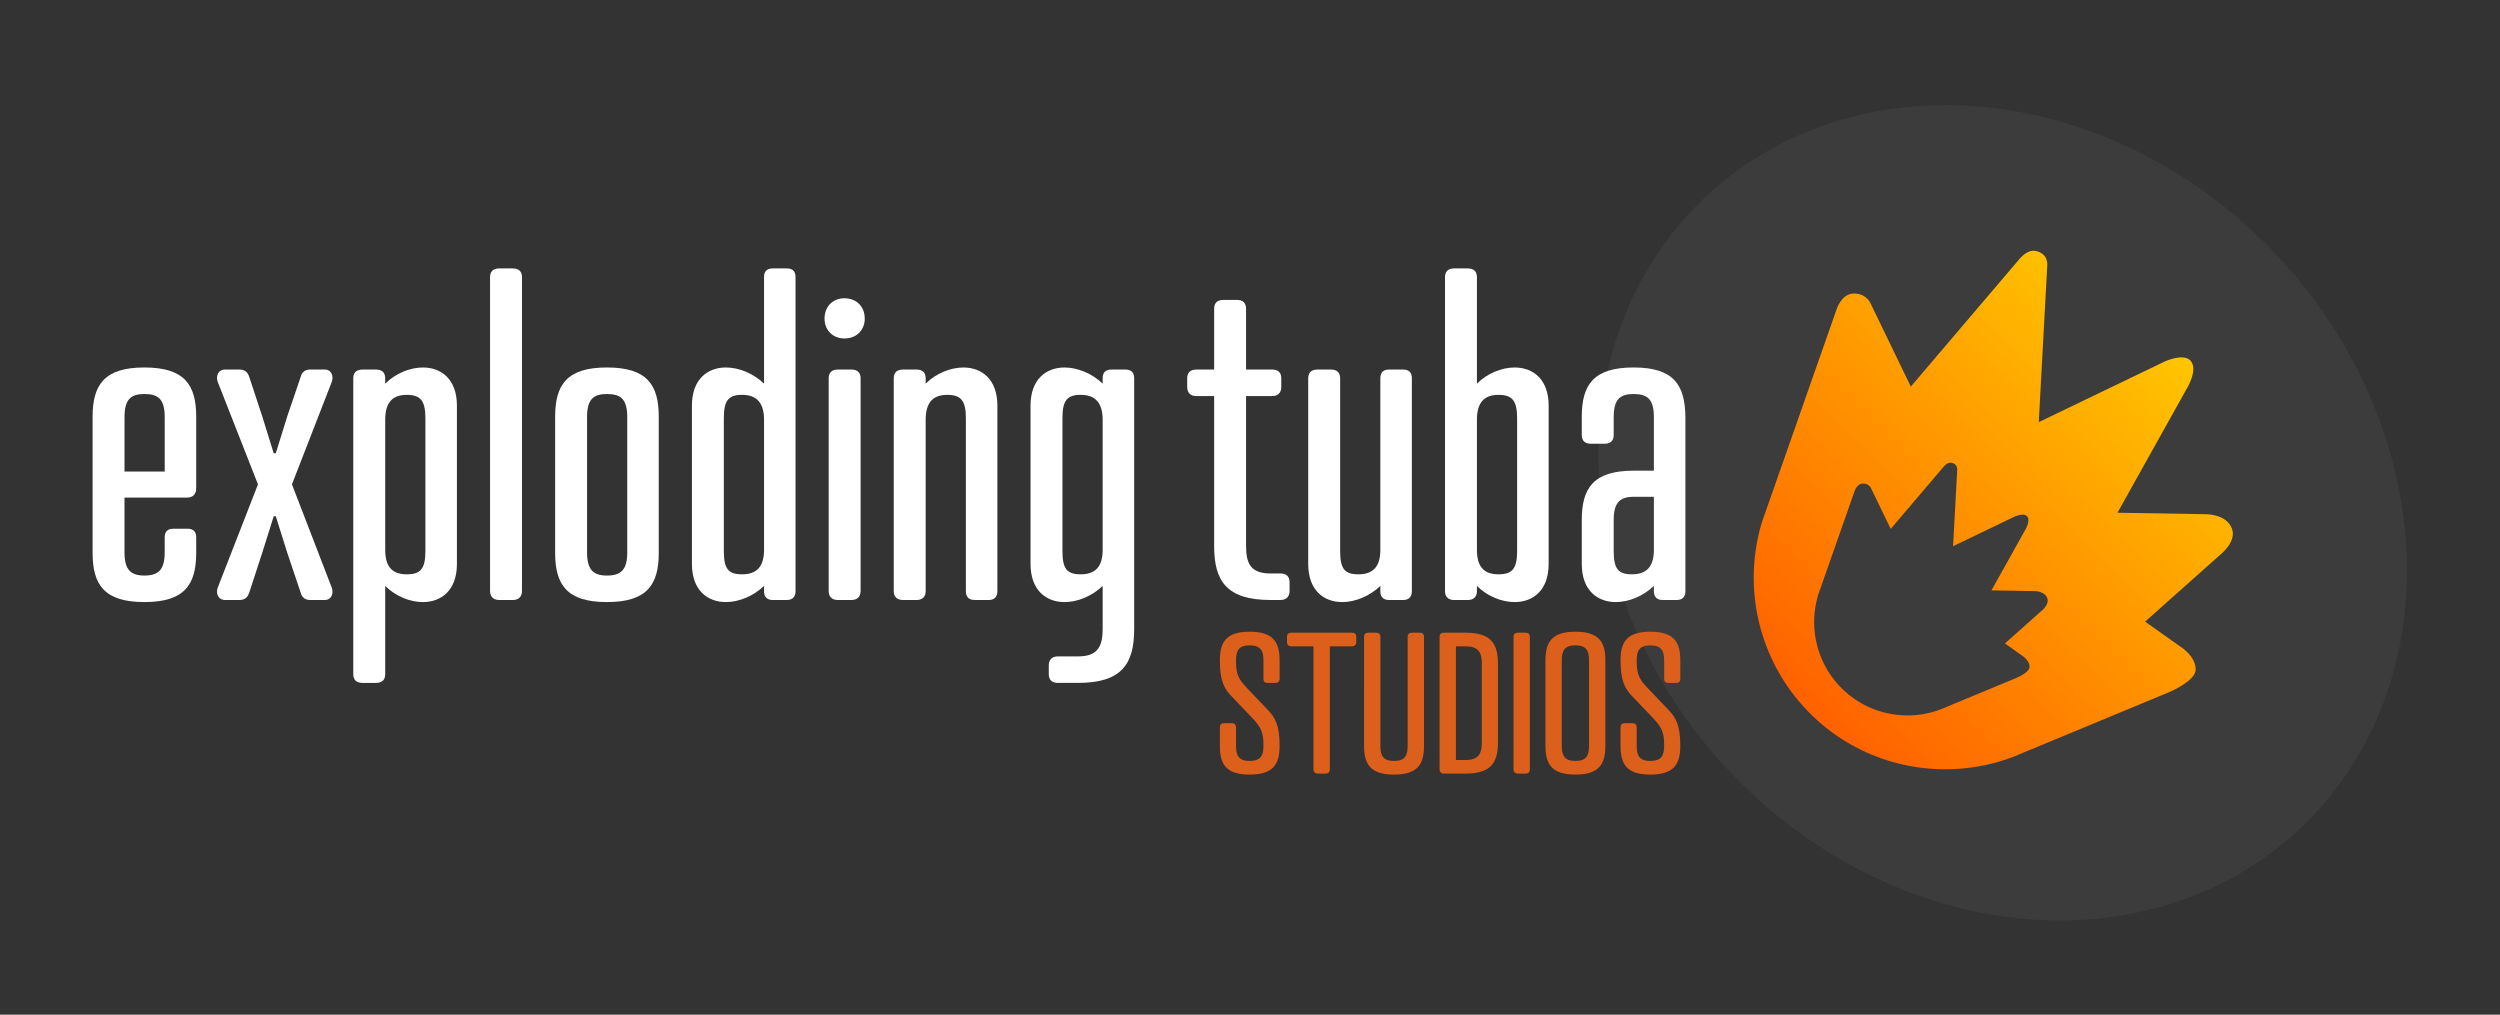 <?xml version="1.0" encoding="utf-8"?>
<!-- Generator: Adobe Illustrator 16.0.4, SVG Export Plug-In . SVG Version: 6.00 Build 0)  -->
<!DOCTYPE svg PUBLIC "-//W3C//DTD SVG 1.1//EN" "http://www.w3.org/Graphics/SVG/1.1/DTD/svg11.dtd">
<svg version="1.1" id="Layer_1" xmlns="http://www.w3.org/2000/svg" xmlns:xlink="http://www.w3.org/1999/xlink" x="0px" y="0px"
	 width="216px" height="87.667px" viewBox="0 0 216 87.667" enable-background="new 0 0 216 87.667" xml:space="preserve">
<rect x="0" y="0" width="216" height="87.667" fill="#333333" stroke="none"/>
<ellipse transform="matrix(0.686 0.728 -0.728 0.686 86.495 -112.03)" fill="#3C3C3C" cx="173.078" cy="44.222" rx="37.463" ry="32.494"/>
<linearGradient id="SVGID_1_" gradientUnits="userSpaceOnUse" x1="156.171" y1="60.844" x2="187.665" y2="28.408">
	<stop  offset="0" style="stop-color:#FF6200"/>
	<stop  offset="1" style="stop-color:#FFC700"/>
</linearGradient>
<path fill="url(#SVGID_1_)" d="M190.605,44.428l-7.654-0.128l5.912-10.589c0,0,1.137-1.78,0.386-2.562
	c-0.639-0.667-2.256,0.103-2.256,0.103l-10.843,5.22l0.737-13.605c0,0,0.081-0.974-1.02-1.188c-0.751-0.145-1.425,0.742-1.425,0.742
	l-9.348,10.98l-3.522-7.277c0,0-0.393-0.812-1.461-0.761c-1.018,0.048-1.423,1.344-1.423,1.344l-6.436,18.346l-0.052,0.16
	c-1.521,5.151-0.446,10.739,2.875,14.95c3.158,4.005,7.899,6.302,13.006,6.302l0,0c1.975,0,3.912-0.348,5.758-1.032l13.622-5.651
	c0,0,2.204-0.943,2.242-1.89c0.049-1.212-1.363-2.055-1.363-2.055l-2.999-2.129l6.571-5.856c0,0,1.357-1.085,0.921-2.201
	C192.349,44.407,190.605,44.428,190.605,44.428z M176.43,52.739l-3.203,2.855l1.462,1.037c0,0,0.688,0.411,0.665,1.002
	c-0.019,0.462-1.094,0.921-1.094,0.921l-6.64,2.755c-0.9,0.334-1.844,0.504-2.807,0.504l0,0c-2.489-0.001-4.801-1.12-6.34-3.072
	c-1.619-2.052-2.143-4.776-1.401-7.287l0.025-0.078l3.137-8.943c0,0,0.197-0.631,0.694-0.654c0.52-0.025,0.711,0.371,0.711,0.371
	l1.718,3.547l4.556-5.353c0,0,0.329-0.434,0.695-0.362c0.537,0.103,0.497,0.579,0.497,0.579l-0.36,6.632l5.285-2.544
	c0,0,0.788-0.375,1.101-0.051c0.366,0.382-0.188,1.249-0.188,1.249l-2.881,5.161l3.73,0.063c0,0,0.85-0.011,1.087,0.596
	C177.092,52.21,176.43,52.739,176.43,52.739z"/>
<g>
	<path fill="#FFFFFF" d="M16.952,42.171c0,0.538-0.286,0.824-0.824,0.824h-5.372v4.728c0,1.503,0.537,2.005,1.719,2.005
		c1.217,0,1.754-0.502,1.754-2.005v-1.29c0-0.502,0.251-0.752,0.752-0.752H16.2c0.501,0,0.752,0.25,0.752,0.752v1.325
		c0,2.758-1.002,4.261-4.476,4.261C9.002,52.019,8,50.516,8,47.758V36.012c0-2.757,1.002-4.262,4.477-4.262
		c3.474,0,4.476,1.504,4.476,4.262V42.171z M10.757,40.739h3.474v-4.692c0-1.54-0.537-2.004-1.754-2.004
		c-1.182,0-1.719,0.465-1.719,2.004V40.739z"/>
	<path fill="#FFFFFF" d="M28.662,50.766c0.179,0.466,0,1.074-0.609,1.074H26.8c-0.43,0-0.717-0.214-0.824-0.645l-1.146-3.402
		l-1.002-3.187h-0.179l-1.002,3.187l-1.11,3.402c-0.144,0.431-0.394,0.645-0.86,0.645h-1.217c-0.645,0-0.824-0.608-0.645-1.074
		l3.474-8.917l-3.474-8.846c-0.179-0.465,0-1.075,0.645-1.075h1.217c0.43,0,0.716,0.18,0.86,0.645l1.11,3.366l1.002,3.224h0.179
		l1.002-3.224l1.146-3.366c0.107-0.43,0.394-0.645,0.824-0.645h1.253c0.609,0,0.788,0.609,0.609,1.075l-3.438,8.846L28.662,50.766z"
		/>
	<path fill="#FFFFFF" d="M30.524,32.682c0-0.501,0.286-0.752,0.788-0.752h1.182c0.501,0,0.788,0.251,0.788,0.752v0.465
		c0.895-0.895,2.148-1.396,3.259-1.396c1.576,0,2.937,1.003,2.937,3.295v13.68c0,2.292-1.361,3.294-2.937,3.294
		c-1.11,0-2.364-0.5-3.259-1.396v7.627c0,0.502-0.287,0.752-0.788,0.752h-1.182c-0.501,0-0.788-0.25-0.788-0.752V32.682z
		 M36.755,36.12c0-1.504-0.43-2.005-1.611-2.005c-1.218,0-1.862,0.645-1.862,2.149v11.244c0,1.504,0.645,2.113,1.862,2.113
		c1.182,0,1.611-0.466,1.611-2.006V36.12z"/>
	<path fill="#FFFFFF" d="M45.099,51.052c0,0.502-0.286,0.788-0.788,0.788h-1.182c-0.501,0-0.788-0.286-0.788-0.788V23.944
		c0-0.501,0.286-0.752,0.788-0.752h1.182c0.502,0,0.788,0.25,0.788,0.752V51.052z"/>
	<path fill="#FFFFFF" d="M56.917,36.012v11.746c0,2.758-1.002,4.261-4.476,4.261c-3.474,0-4.477-1.503-4.477-4.261V36.012
		c0-2.757,1.002-4.262,4.477-4.262C55.914,31.75,56.917,33.255,56.917,36.012z M50.721,36.047v11.676
		c0,1.503,0.537,2.005,1.719,2.005c1.217,0,1.755-0.502,1.755-2.005V36.047c0-1.54-0.538-2.004-1.755-2.004
		C51.258,34.043,50.721,34.508,50.721,36.047z"/>
	<path fill="#FFFFFF" d="M68.734,51.088c0,0.466-0.25,0.752-0.752,0.752h-1.217c-0.501,0-0.752-0.286-0.752-0.752v-0.465
		c-0.931,0.896-2.185,1.396-3.294,1.396c-1.576,0-2.937-1.002-2.937-3.294v-13.68c0-2.292,1.361-3.295,2.937-3.295
		c1.11,0,2.364,0.501,3.294,1.396v-9.203c0-0.501,0.251-0.752,0.752-0.752h1.217c0.501,0,0.752,0.25,0.752,0.752V51.088z
		 M62.539,47.615c0,1.54,0.394,2.006,1.576,2.006c1.218,0,1.898-0.609,1.898-2.113V36.263c0-1.504-0.68-2.149-1.898-2.149
		c-1.182,0-1.576,0.501-1.576,2.005V47.615z"/>
	<path fill="#FFFFFF" d="M72.959,25.77c1.038,0,1.755,0.716,1.755,1.755c0,1.002-0.717,1.719-1.755,1.719
		c-1.003,0-1.719-0.717-1.719-1.719C71.24,26.486,71.957,25.77,72.959,25.77z M74.356,51.052c0,0.502-0.287,0.788-0.788,0.788
		h-1.182c-0.501,0-0.788-0.286-0.788-0.788V32.682c0-0.501,0.286-0.752,0.788-0.752h1.182c0.501,0,0.788,0.251,0.788,0.752V51.052z"
		/>
	<path fill="#FFFFFF" d="M86.174,51.088c0,0.466-0.251,0.752-0.752,0.752h-1.218c-0.501,0-0.752-0.286-0.752-0.752V36.12
		c0-1.504-0.43-2.005-1.612-2.005c-1.217,0-1.862,0.645-1.862,2.149v14.825c0,0.466-0.287,0.752-0.788,0.752h-1.182
		c-0.501,0-0.788-0.286-0.788-0.752V32.682c0-0.501,0.287-0.752,0.788-0.752h1.182c0.501,0,0.788,0.251,0.788,0.752v0.465
		c0.895-0.895,2.148-1.396,3.259-1.396c1.576,0,2.937,1.003,2.937,3.295V51.088z"/>
	<path fill="#FFFFFF" d="M97.991,54.383c0,2.973-1.074,4.619-4.834,4.619h-1.755c-0.501,0-0.788-0.25-0.788-0.752V57.5
		c0-0.503,0.286-0.788,0.788-0.788h1.755c1.683,0,2.113-0.859,2.113-2.364v-3.724c-0.931,0.896-2.185,1.396-3.295,1.396
		c-1.575,0-2.937-1.002-2.937-3.294v-13.68c0-2.292,1.361-3.295,2.937-3.295c1.11,0,2.364,0.501,3.295,1.396v-0.465
		c0-0.501,0.251-0.752,0.752-0.752h1.218c0.501,0,0.752,0.251,0.752,0.752V54.383z M91.796,47.615c0,1.54,0.394,2.006,1.576,2.006
		c1.217,0,1.898-0.609,1.898-2.113V36.263c0-1.504-0.681-2.149-1.898-2.149c-1.182,0-1.576,0.501-1.576,2.005V47.615z"/>
	<path fill="#FFFFFF" d="M104.902,31.929v-5.264c0-0.501,0.286-0.752,0.788-0.752h1.182c0.501,0,0.787,0.251,0.787,0.752v5.264
		h2.257c0.501,0,0.787,0.251,0.787,0.752v0.752c0,0.501-0.286,0.787-0.787,0.787h-2.257v12.928c0,1.54,0.395,2.4,2.113,2.4h0.859
		c0.502,0,0.788,0.25,0.788,0.752v0.751c0,0.502-0.286,0.788-0.788,0.788h-0.859c-3.796,0-4.87-1.646-4.87-4.655V34.221h-1.54
		c-0.501,0-0.788-0.286-0.788-0.787v-0.752c0-0.501,0.287-0.752,0.788-0.752H104.902z"/>
	<path fill="#FFFFFF" d="M113.031,32.682c0-0.501,0.286-0.752,0.787-0.752h1.183c0.501,0,0.788,0.251,0.788,0.752v14.933
		c0,1.54,0.394,2.006,1.574,2.006c1.218,0,1.899-0.609,1.899-2.113V32.682c0-0.501,0.25-0.752,0.751-0.752h1.218
		c0.502,0,0.753,0.251,0.753,0.752v18.407c0,0.466-0.251,0.752-0.753,0.752h-1.218c-0.501,0-0.751-0.286-0.751-0.752v-0.465
		c-0.932,0.896-2.186,1.396-3.295,1.396c-1.576,0-2.937-1.002-2.937-3.294V32.682z"/>
	<path fill="#FFFFFF" d="M124.848,23.944c0-0.501,0.287-0.752,0.789-0.752h1.182c0.501,0,0.787,0.25,0.787,0.752v9.203
		c0.896-0.895,2.149-1.396,3.259-1.396c1.576,0,2.938,1.003,2.938,3.295v13.68c0,2.292-1.361,3.294-2.938,3.294
		c-1.109,0-2.363-0.5-3.259-1.396v0.465c0,0.466-0.286,0.752-0.787,0.752h-1.182c-0.502,0-0.789-0.286-0.789-0.752V23.944z
		 M131.079,36.12c0-1.504-0.43-2.005-1.611-2.005c-1.217,0-1.862,0.645-1.862,2.149v11.244c0,1.504,0.646,2.113,1.862,2.113
		c1.182,0,1.611-0.466,1.611-2.006V36.12z"/>
	<path fill="#FFFFFF" d="M142.896,40.667v-4.62c0-1.54-0.537-2.004-1.755-2.004c-1.181,0-1.719,0.465-1.719,2.004v1.541
		c0,0.501-0.286,0.752-0.788,0.752h-1.181c-0.502,0-0.788-0.25-0.788-0.752v-1.576c0-2.757,1.003-4.262,4.476-4.262
		c3.474,0,4.44,1.504,4.477,4.262v15.076c0,0.466-0.25,0.752-0.752,0.752h-1.217c-0.502,0-0.753-0.286-0.753-0.752v-0.465
		c-0.931,0.896-2.185,1.396-3.294,1.396c-1.576,0-2.937-1.002-2.937-3.294v-3.796c0-2.757,1.003-4.261,4.476-4.261H142.896z
		 M141.142,42.923c-1.181,0-1.719,0.502-1.719,2.005v2.686c0,1.54,0.394,2.006,1.576,2.006c1.218,0,1.897-0.609,1.897-2.113v-4.584
		H141.142z"/>
</g>
<g>
	<path fill="#DD5F1C" d="M107.7,59.407l1.749,1.833c0.757,0.757,1.109,1.446,1.109,3.211c0,1.598-0.571,2.473-2.589,2.473
		s-2.573-0.875-2.573-2.473v-1.597c0-0.235,0.117-0.37,0.354-0.37h0.689c0.235,0,0.354,0.135,0.354,0.37v1.597
		c0,0.808,0.218,1.296,1.177,1.296c0.958,0,1.193-0.488,1.193-1.296c0-1.075-0.135-1.53-0.907-2.354l-1.75-1.833
		c-0.756-0.74-1.109-1.445-1.109-3.212c0-1.598,0.556-2.472,2.573-2.472s2.589,0.874,2.589,2.472v1.598
		c0,0.235-0.117,0.354-0.353,0.354h-0.689c-0.236,0-0.354-0.118-0.354-0.354v-1.598c0-0.807-0.235-1.294-1.193-1.294
		c-0.959,0-1.177,0.487-1.177,1.294C106.793,58.146,106.927,58.6,107.7,59.407z"/>
	<path fill="#DD5F1C" d="M114.897,55.842v10.627c0,0.235-0.135,0.369-0.37,0.369h-0.673c-0.235,0-0.37-0.134-0.37-0.369V55.842
		h-1.917c-0.235,0-0.37-0.135-0.37-0.37v-0.454c0-0.235,0.135-0.353,0.37-0.353h5.246c0.236,0,0.37,0.117,0.37,0.353v0.454
		c0,0.235-0.134,0.37-0.37,0.37H114.897z"/>
	<path fill="#DD5F1C" d="M117.855,55.018c0-0.235,0.135-0.353,0.37-0.353h0.673c0.235,0,0.37,0.117,0.37,0.353v9.433
		c0,0.808,0.218,1.296,1.177,1.296s1.177-0.488,1.177-1.296v-9.433c0-0.235,0.135-0.353,0.37-0.353h0.673
		c0.235,0,0.37,0.117,0.37,0.353v9.433c0,1.598-0.572,2.473-2.59,2.473s-2.59-0.875-2.59-2.473V55.018z"/>
	<path fill="#DD5F1C" d="M124.749,66.838c-0.235,0-0.369-0.134-0.369-0.369V55.018c0-0.235,0.134-0.353,0.369-0.353h1.884
		c2.203,0,2.791,0.958,2.791,2.689v6.776c0,1.749-0.588,2.707-2.791,2.707H124.749z M126.633,65.662c1.143,0,1.396-0.571,1.396-1.53
		v-6.776c0-0.941-0.253-1.513-1.396-1.513h-0.841v9.819H126.633z"/>
	<path fill="#DD5F1C" d="M132.181,66.469c0,0.235-0.134,0.369-0.369,0.369h-0.674c-0.234,0-0.369-0.134-0.369-0.369V55.018
		c0-0.235,0.135-0.353,0.369-0.353h0.674c0.235,0,0.369,0.117,0.369,0.353V66.469z"/>
	<path fill="#DD5F1C" d="M138.705,57.052v7.398c0,1.598-0.572,2.473-2.589,2.473c-2.019,0-2.59-0.875-2.59-2.473v-7.398
		c0-1.598,0.571-2.472,2.59-2.472C138.133,54.581,138.705,55.455,138.705,57.052z M134.938,57.052v7.398
		c0,0.808,0.22,1.296,1.179,1.296c0.958,0,1.176-0.488,1.176-1.296v-7.398c0-0.807-0.218-1.294-1.176-1.294
		C135.157,55.758,134.938,56.246,134.938,57.052z"/>
	<path fill="#DD5F1C" d="M142.319,59.407l1.749,1.833c0.757,0.757,1.109,1.446,1.109,3.211c0,1.598-0.571,2.473-2.589,2.473
		c-2.019,0-2.573-0.875-2.573-2.473v-1.597c0-0.235,0.118-0.37,0.354-0.37h0.689c0.235,0,0.354,0.135,0.354,0.37v1.597
		c0,0.808,0.219,1.296,1.177,1.296s1.194-0.488,1.194-1.296c0-1.075-0.136-1.53-0.909-2.354l-1.748-1.833
		c-0.757-0.74-1.11-1.445-1.11-3.212c0-1.598,0.555-2.472,2.573-2.472c2.018,0,2.589,0.874,2.589,2.472v1.598
		c0,0.235-0.117,0.354-0.353,0.354h-0.689c-0.235,0-0.353-0.118-0.353-0.354v-1.598c0-0.807-0.236-1.294-1.194-1.294
		s-1.177,0.487-1.177,1.294C141.412,58.146,141.547,58.6,142.319,59.407z"/>
</g>
</svg>
